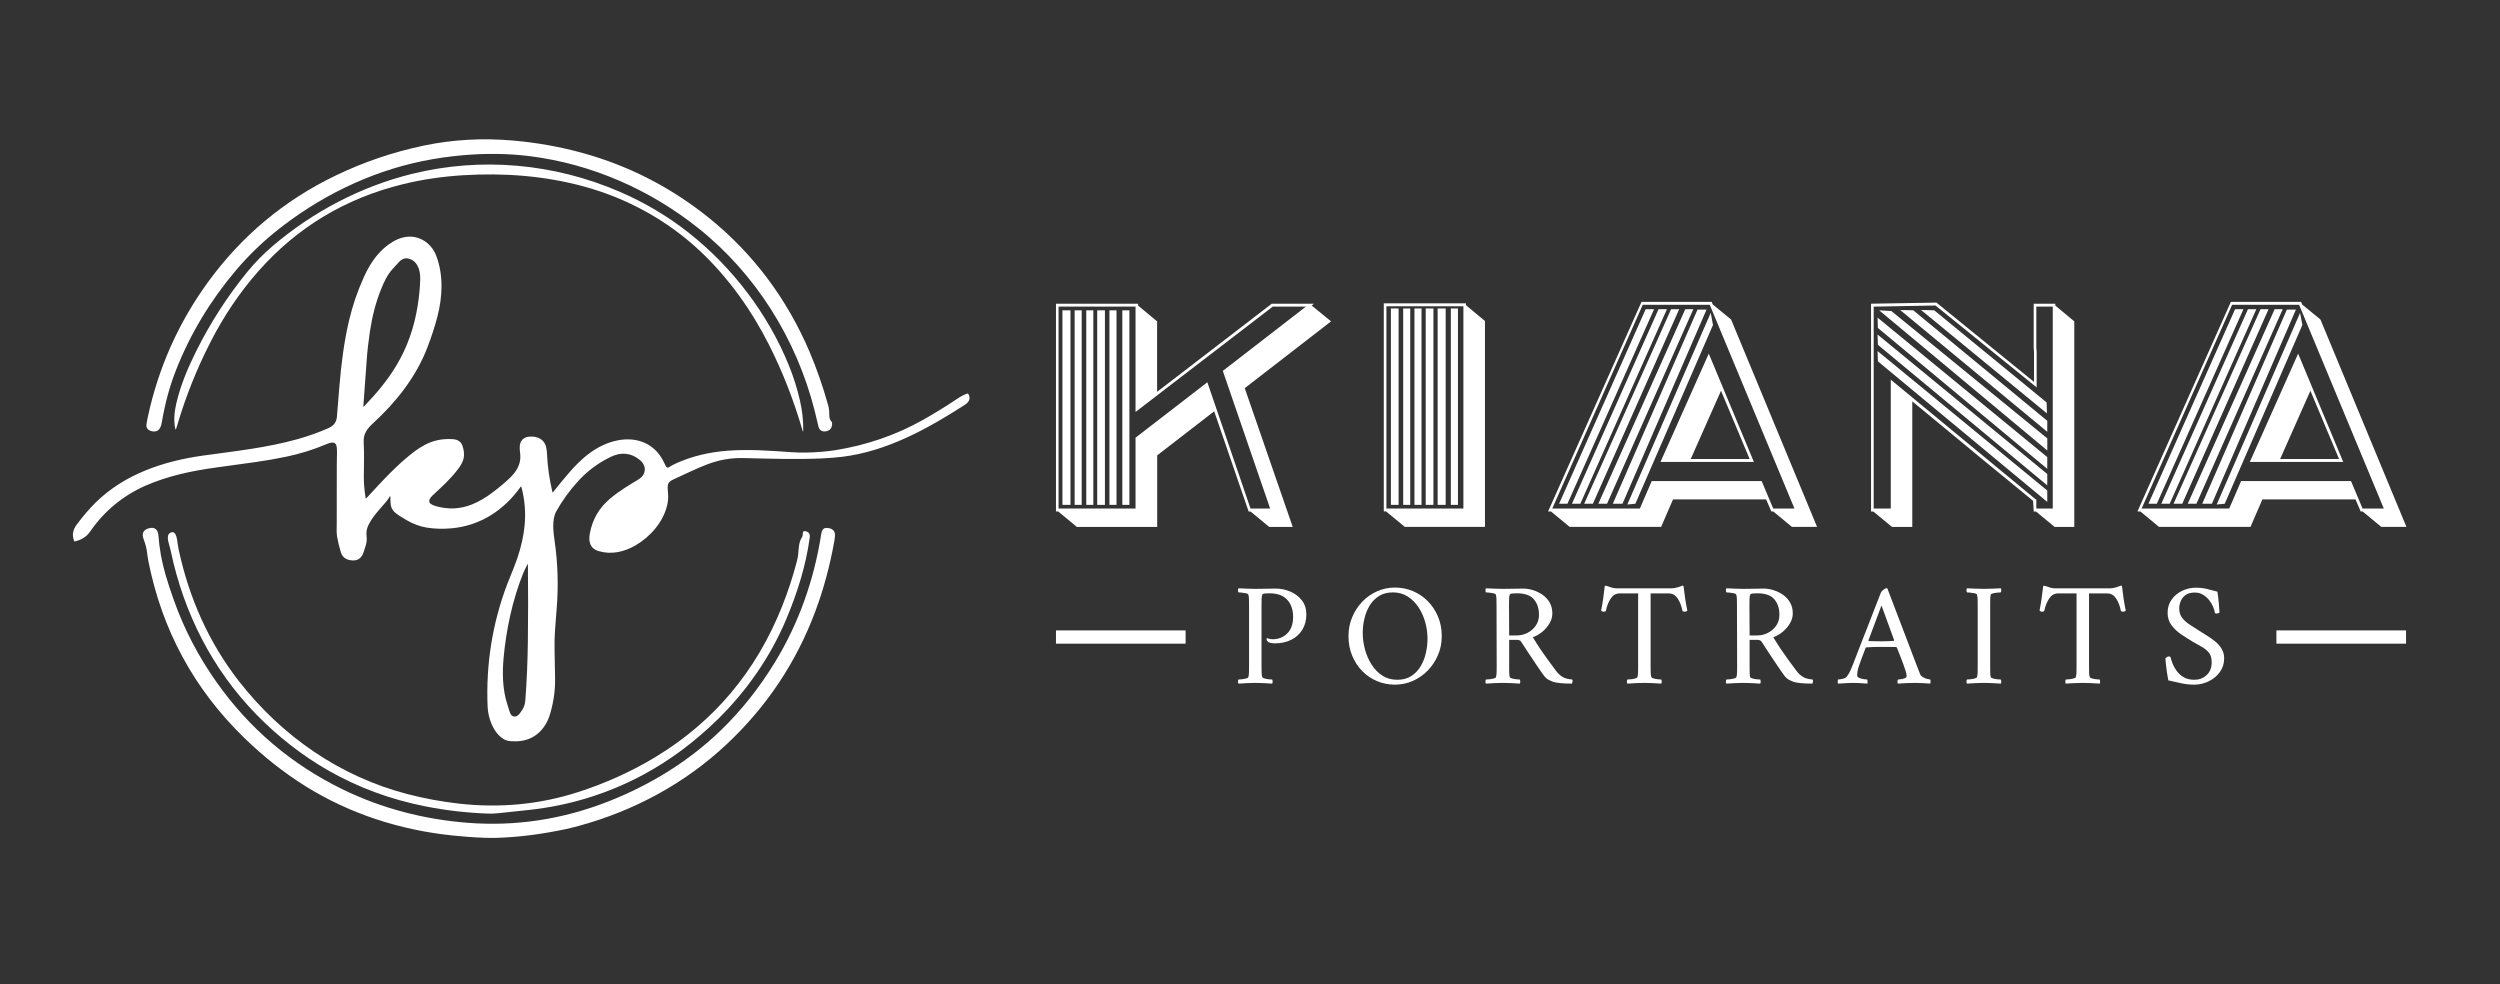 <svg xmlns="http://www.w3.org/2000/svg" xmlns:xlink="http://www.w3.org/1999/xlink" width="2012" viewBox="0 0 1509 594" height="792" preserveAspectRatio="xMidYMid meet"><rect x="0" y="0" width="1509" height="594" fill="#333333" stroke="none"/><defs><g></g><clipPath id="104e8068c4"><path d="M 637.387 380.504 L 715.633 380.504 L 715.633 388.531 L 637.387 388.531 Z M 637.387 380.504 " clip-rule="nonzero"></path></clipPath><clipPath id="e070f27eb1"><path d="M 1374.039 380.504 L 1452.289 380.504 L 1452.289 388.531 L 1374.039 388.531 Z M 1374.039 380.504 " clip-rule="nonzero"></path></clipPath><clipPath id="abf50dc5ab"><path d="M 637.387 183 L 804 183 L 804 318.449 L 637.387 318.449 Z M 637.387 183 " clip-rule="nonzero"></path></clipPath><clipPath id="fabfc1b2fd"><path d="M 835 183 L 897 183 L 897 318.449 L 835 318.449 Z M 835 183 " clip-rule="nonzero"></path></clipPath><clipPath id="2453dc0715"><path d="M 934 182 L 1097 182 L 1097 318.449 L 934 318.449 Z M 934 182 " clip-rule="nonzero"></path></clipPath><clipPath id="5086fd438f"><path d="M 1129 182 L 1253 182 L 1253 318.449 L 1129 318.449 Z M 1129 182 " clip-rule="nonzero"></path></clipPath><clipPath id="227b7d2927"><path d="M 1290 182 L 1452.637 182 L 1452.637 318.449 L 1290 318.449 Z M 1290 182 " clip-rule="nonzero"></path></clipPath></defs><path fill="#ffffff" d="M 421.449 137.672 C 392.289 114.434 357.145 99.008 320.031 94.285 C 306.57 92.574 292.723 92.516 279.207 93.711 C 271.008 94.441 263.027 95.598 255.266 97.184 C 222.469 103.887 191.773 119.211 165.898 140.16 C 157.762 146.75 149.535 154.727 142.379 163.195 C 126.863 181.559 114.82 201.617 106.25 223.371 C 102.438 233.035 99.582 243.535 97.684 254.867 C 97.297 257.164 96.34 260.293 93.473 260.438 C 91.004 260.562 87.996 259.371 88.391 256.363 C 88.566 255.012 88.832 253.52 89.18 251.883 C 95.551 222.145 107.602 195.039 125.336 170.566 C 145.68 142.5 171.441 120.957 202.625 105.938 C 219.469 97.828 237.102 91.828 255.52 87.938 C 273.145 84.219 291.332 83.195 310.086 84.867 C 324.426 86.148 338.293 88.641 351.688 92.348 C 379.645 100.09 405.012 113.109 427.789 131.41 C 454.789 153.105 475.223 180.691 488.785 212.668 C 492.988 222.586 496.66 233.137 499.797 244.332 C 500.16 245.629 500.387 246.758 500.469 247.719 C 500.684 250.211 500.105 252.719 502.039 254.695 C 502.141 254.805 502.199 254.93 502.219 255.078 C 502.438 256.84 501.922 258.879 500.219 259.75 C 497.609 261.086 494.711 260.551 493.984 257.32 C 493.242 254.023 492.473 250.809 491.676 247.684 C 480.68 204.578 456.273 165.422 421.449 137.672 Z M 421.449 137.672 " fill-opacity="1" fill-rule="nonzero"></path><path fill="#ffffff" d="M 107.039 256.508 C 106.824 257.25 106.574 258.031 106.293 258.848 C 106.102 259.406 105.941 259.398 105.812 258.82 C 104.707 253.797 105.262 248.574 106.414 243.551 C 108.934 232.562 113.418 221.965 118.566 211.68 C 127.16 194.527 137.387 178.688 149.25 164.152 C 153.902 158.457 159.043 153.211 164.672 148.418 C 188.836 127.855 217.734 112.598 248.684 104.953 C 290.395 94.652 334.406 98.609 374 115.719 C 389.207 122.285 403.164 130.59 415.875 140.629 C 442.129 161.367 463.539 189.484 476.125 220.465 C 478.98 227.5 481.219 234.574 482.832 241.68 C 484.254 247.914 484.918 253.93 484.828 259.734 C 484.809 260.691 484.668 260.711 484.398 259.785 C 479.074 241.477 472.336 224.262 464.188 208.137 C 453.598 187.18 439.73 167.734 422.785 151.75 C 402.859 132.965 378.512 119.621 352.039 112.457 C 328.555 106.102 304.066 104.258 279.566 105.766 C 266.949 106.539 254.879 108.332 243.363 111.141 C 208.504 119.637 179.355 137.172 155.91 163.75 C 144.711 176.445 135.062 190.734 126.969 206.617 C 118.68 222.875 112.039 239.504 107.039 256.508 Z M 107.039 256.508 " fill-opacity="1" fill-rule="nonzero"></path><path fill="#ffffff" d="M 235.238 299.672 C 234.664 300.754 233.961 301.785 233.133 302.773 C 229.324 307.301 225.133 311.395 222.449 316.805 C 221.629 318.449 221.066 320.582 221.18 322.441 C 221.23 323.312 221.289 324.18 221.355 325.047 C 221.551 327.668 220.453 329.988 219.734 332.492 C 218.516 336.727 216.129 339.047 211.188 338.09 C 208.449 337.555 206.543 336.012 205.738 333.34 C 204.66 329.746 203.895 326.555 203.441 323.762 C 203.051 321.328 203.254 318.836 203.254 316.34 C 203.242 304.543 203.254 292.664 203.285 280.703 C 203.293 278.039 203.336 275.473 203.41 273.004 C 203.445 271.828 203.371 270.676 203.191 269.547 C 202.602 265.859 198.969 267.281 196.801 268.195 C 189.051 271.465 181.023 273.957 172.719 275.68 C 166.266 277.02 160.055 278.098 154.082 278.918 C 146.152 280.008 138.227 281.105 130.309 282.207 C 115.508 284.266 101.43 287.215 87.902 293.129 C 74.512 298.98 63.02 308.402 54.656 320.496 C 52.207 324.039 49.469 325.742 45.16 326.805 C 44.996 326.84 44.883 326.781 44.816 326.625 C 43.391 323.227 43.855 319.945 46.211 316.781 C 49.707 312.086 53.574 307.406 57.863 303.207 C 75.242 286.191 98.734 278.266 122.953 274.934 C 141.949 272.316 161.48 270.184 179.625 265.062 C 186.352 263.168 192.633 260.918 198.469 258.305 C 201.465 256.965 203.09 254.75 203.348 251.664 C 203.863 245.402 204.371 239.227 204.871 233.141 C 205.957 219.84 207.648 206.316 210.754 193.172 C 212.859 184.254 215.883 175.469 219.828 166.816 C 223.707 158.316 228.992 150.738 237.137 145.887 C 241.172 143.484 245.773 142.25 250.359 143.105 C 256.383 144.234 261.211 148.688 263.363 154.473 C 267.742 166.25 267.129 178.992 264.039 191.012 C 262.5 196.977 260.469 203.242 257.941 209.812 C 251.148 227.453 239.234 242.57 225.273 255.383 C 221.527 258.828 219.223 261.918 219.516 266.938 C 219.918 273.809 219.641 280.68 219.602 287.691 C 219.582 291.715 219.941 295.992 220.688 300.527 C 220.75 300.926 220.922 300.977 221.195 300.676 C 230.352 290.75 239.855 280.18 250.672 272.129 C 252.227 270.969 254.07 269.809 256.203 268.648 C 261.316 265.859 266.996 264.668 273.238 265.074 C 276.305 265.273 278.262 266.586 279.113 269.012 C 280.043 271.668 280.305 274.133 279.891 276.406 C 279.531 278.387 278.371 280.664 276.414 283.238 C 271.867 289.223 266.414 294.102 260.988 299.156 C 259.715 300.34 257.941 302.777 260.07 304.184 C 260.844 304.695 261.758 305.105 262.805 305.414 C 270.371 307.645 277.695 307.348 284.773 304.52 C 288.922 302.867 293.133 300.422 297.406 297.188 C 301.078 294.41 304.738 291.41 307.984 288.262 C 311.824 284.535 314.496 279.938 314.047 274.609 C 313.762 271.258 312.805 266.891 316.215 264.625 C 317.09 264.043 318.082 263.699 319.195 263.59 C 323.328 263.188 327.473 264.414 329.195 268.438 C 329.75 269.746 330.09 271.773 330.211 274.523 C 330.523 281.609 331.594 289.109 333.426 297.023 C 333.445 297.109 333.5 297.164 333.586 297.184 C 333.672 297.203 333.742 297.18 333.793 297.109 C 336.734 293.41 339.723 289.766 342.766 286.184 C 351.004 276.484 360.508 268.109 373.254 265.73 C 384.316 263.664 394.656 267.57 400.094 277.766 C 400.711 278.922 401.301 280.098 401.871 281.301 C 402.156 281.91 402.598 282.223 403.195 282.242 C 403.336 282.246 403.469 282.211 403.59 282.129 C 404.938 281.23 406.559 280.359 408.461 279.512 C 417.613 275.43 427.781 272.949 438.957 272.07 C 451.672 271.07 464.645 272.004 477.535 272.934 C 483.246 273.34 489.535 273.25 496.402 272.664 C 499.199 272.426 501.918 272.094 504.559 271.668 C 522.855 268.734 540.82 262.625 557.012 253.504 C 564.055 249.531 571.098 245.188 578.137 240.477 C 580.039 239.199 581.918 238.23 583.77 237.562 C 583.918 237.512 584.07 237.512 584.219 237.57 C 584.367 237.629 584.48 237.73 584.555 237.871 C 586.172 240.934 584.594 242.918 582.152 244.496 C 559.66 258.977 535.117 272.457 508.379 275.719 C 504.438 276.195 500.105 276.535 495.395 276.738 C 480.258 277.391 464.262 276.852 448.695 276.48 C 441.195 276.301 433.879 277.59 426.746 280.344 C 419.652 283.082 413.188 286.34 406.375 289.418 C 404.375 290.324 403.074 291.445 403.039 293.668 C 403.016 295.02 403.078 296.441 403.234 297.934 C 403.473 300.215 403.23 302.648 402.723 304.859 C 400.391 315.051 392.535 323.949 383.707 329.121 C 376.699 333.219 369.023 334.902 361.355 332.648 C 356.121 331.109 355.129 326.926 356.02 322.027 C 357.566 313.516 361.684 306.457 368.379 300.855 C 373.746 296.355 379.656 292.848 385.492 289.316 C 390.281 286.41 390.352 281.004 386.164 277.602 C 380.879 273.305 375.039 272.691 368.641 275.766 C 361.16 279.359 354.598 284.242 348.961 290.414 C 343.82 296.027 339.43 302.098 335.781 308.621 C 332.965 313.648 334.02 321.367 334.816 326.918 C 336.699 340.035 337.105 353.398 336.035 367.012 C 335.688 371.398 335.344 375.941 334.992 380.641 C 334.746 383.926 334.66 387.789 334.734 392.23 C 334.828 398.086 334.934 403.832 335.043 409.469 C 335.176 416.348 334.23 423.309 332.203 430.348 C 331.348 433.328 330.262 435.828 328.941 437.852 C 324.336 444.91 317.449 448.086 308.281 447.379 C 306.758 447.262 305.289 446.906 303.984 446.098 C 297.641 442.168 294.605 433.496 294.312 426.367 C 293.273 400.832 297.219 376.238 306.152 352.594 C 307.57 348.828 310.457 342.301 312.301 336.797 C 314.621 329.859 316.074 323.348 316.648 317.27 C 317.402 309.363 316.762 301.605 314.734 293.996 C 314.629 293.594 314.453 293.562 314.211 293.902 C 304.219 307.953 289.867 317.363 272.445 318.898 C 267.246 319.355 262.336 319.215 257.723 318.48 C 253.594 317.824 249.5 316.324 245.438 313.98 C 242.262 312.152 239.953 310.629 238.508 309.418 C 236.742 307.934 235.82 305.949 235.742 303.465 C 235.707 302.281 235.66 301.043 235.605 299.758 C 235.582 299.289 235.461 299.262 235.238 299.672 Z M 229.867 174.945 C 226.852 182.516 224.656 190.902 223.277 200.109 C 222.352 206.305 221.703 212.102 221.328 217.5 C 220.676 226.957 220.008 236.125 219.328 245.012 C 219.289 245.512 219.445 245.582 219.797 245.219 C 227.172 237.605 234.02 229.406 239.434 220.32 C 245.816 209.602 250.051 197.621 252.137 184.383 C 253.055 178.555 253.562 173.129 253.652 168.109 C 253.742 163.234 252.051 157.465 246.66 156.109 C 244.512 155.566 242.555 156.258 240.789 158.18 C 239.531 159.551 238.242 160.965 236.914 162.434 C 233.621 166.074 231.703 170.328 229.867 174.945 Z M 318.395 340.645 C 317.387 342.547 316.371 344.523 315.582 346.52 C 309.305 362.395 305.523 379.988 303.961 397.266 C 303.125 406.461 303.352 416.172 306.184 425.039 C 306.602 426.348 307.031 427.715 307.465 429.145 C 307.895 430.559 308.402 431.488 308.992 431.941 C 310.57 433.145 312.5 432.27 313.605 430.773 C 314.852 429.086 316.062 427.504 316.613 425.457 C 316.867 424.504 317.039 423.41 317.133 422.172 C 317.977 410.723 318.473 399.066 318.621 387.199 C 318.809 372.52 318.82 357.012 318.656 340.672 C 318.656 340.621 318.629 340.582 318.582 340.566 C 318.5 340.535 318.438 340.562 318.395 340.645 Z M 318.395 340.645 " fill-opacity="1" fill-rule="nonzero"></path><path fill="#ffffff" d="M 492.074 369.168 C 480.559 399.918 462.703 426.645 438.5 449.34 C 413.336 472.938 382.633 489.469 349.223 498.551 C 346.383 499.324 343.766 499.965 341.375 500.477 C 326.91 503.547 313.16 505.293 300.125 505.715 C 295.391 505.867 289.258 505.652 281.715 505.07 C 278.887 504.852 276.121 504.605 273.422 504.324 C 241.785 501.086 211.301 491.34 184.336 474.512 C 171.305 466.379 158.891 456.562 147.102 445.062 C 117.074 415.77 97.918 380.441 89.637 339.078 C 89.309 337.438 89.059 335.848 88.887 334.301 C 88.543 331.199 87.828 328.449 86.742 325.59 C 85.438 322.156 86.367 319.949 89.527 318.965 C 93.246 317.809 95.34 319.516 95.617 323.211 C 96.211 331.227 97.641 339.109 99.906 346.859 C 101.234 351.418 102.867 356.422 104.797 361.875 C 111.16 379.859 119.758 396.191 130.527 411.488 C 150.309 439.59 175.66 461.203 206.574 476.34 C 230.398 488 256.102 494.625 282.449 496.656 C 311.324 498.887 339.562 494.59 367.164 483.762 C 392.324 473.895 415.617 459.648 435.074 440.84 C 447.449 428.879 458.359 415.148 467.805 399.648 C 482.219 375.996 491.391 349.879 495.656 322.57 C 495.953 320.66 496.535 318.574 498.941 318.656 C 501.73 318.746 503.379 319.797 503.879 321.797 C 504.102 322.691 504.031 324.176 503.66 326.258 C 500.977 341.402 497.113 355.707 492.074 369.168 Z M 492.074 369.168 " fill-opacity="1" fill-rule="nonzero"></path><path fill="#ffffff" d="M 154.719 431.246 C 128.195 404.082 111.016 370.125 103.156 332.973 C 102.859 331.578 102.512 330.211 102.109 328.879 C 101.355 326.371 100.16 321.832 103.863 321.242 C 106.504 320.82 106.969 326.215 107.188 327.883 C 107.348 329.133 107.566 330.398 107.836 331.672 C 114.059 360.719 125.961 387.773 144.199 411.152 C 170.195 444.48 205.293 468.809 246.184 479.371 C 256.262 481.977 266.449 483.863 276.742 485.035 C 301.777 487.887 325.914 485.555 349.148 478.035 C 365.109 472.875 380.875 465.863 395.402 457.09 C 430.922 435.637 456.504 405.211 472.148 365.82 C 475.656 356.984 478.594 348.02 480.957 338.93 C 481.418 337.152 481.707 335.602 481.824 334.277 C 482.117 330.949 482.133 327.375 483.93 324.562 C 484.535 323.613 484.543 322.719 484.625 321.66 C 484.691 320.82 485.129 320.465 485.938 320.594 C 488.125 320.945 489.062 322.262 488.746 324.551 C 486.43 341.547 481.152 358.172 474.562 373.797 C 464.941 396.609 450.656 417.207 432.734 434.668 C 419.422 447.637 404.559 458.848 388.516 467.484 C 366.863 479.137 343.695 486.277 319.016 488.91 C 312.719 489.582 306.637 490.223 300.766 490.844 C 298.523 491.078 296.297 491.152 294.094 491.066 C 281.289 490.582 268.746 489.117 256.461 486.664 C 235.445 482.469 216.004 475.262 198.133 465.051 C 182.23 455.961 167.629 444.465 154.719 431.246 Z M 154.719 431.246 " fill-opacity="1" fill-rule="nonzero"></path><g clip-path="url(#104e8068c4)"><path fill="#ffffff" d="M 637.387 380.504 L 715.645 380.504 L 715.645 388.531 L 637.387 388.531 Z M 637.387 380.504 " fill-opacity="1" fill-rule="nonzero"></path></g><g clip-path="url(#e070f27eb1)"><path fill="#ffffff" d="M 1374.039 380.504 L 1452.301 380.504 L 1452.301 388.531 L 1374.039 388.531 Z M 1374.039 380.504 " fill-opacity="1" fill-rule="nonzero"></path></g><g clip-path="url(#abf50dc5ab)"><path fill="#ffffff" d="M 638.75 308.719 L 637.387 308.719 L 637.387 183.32 L 686.945 183.32 L 686.945 184.438 L 698.426 193.969 L 698.426 236.504 L 767.637 183.32 L 793.109 183.32 L 791.746 184.438 L 803.422 193.969 L 751.328 234.301 L 780.289 318.059 L 766.102 318.059 L 754.84 308.75 L 753.672 308.75 L 732.879 248.266 L 698.484 274.855 L 698.484 318.059 L 650.012 318.059 L 638.75 308.75 Z M 685.41 248.684 L 685.41 185.078 L 638.945 185.078 L 638.945 306.938 L 685.41 306.938 L 685.41 264.18 L 728.754 230.734 L 754.812 306.965 L 766.66 306.965 L 738.09 223.875 L 788.234 185.078 L 768.219 185.078 L 685.41 248.656 Z M 641.289 187.309 L 646.137 187.309 L 646.137 304.734 L 641.289 304.734 Z M 648.648 187.309 L 652.91 187.309 L 652.91 304.734 L 648.648 304.734 Z M 655.672 187.309 L 659.934 187.309 L 659.934 304.734 L 655.672 304.734 Z M 662.277 187.309 L 666.93 187.309 L 666.93 304.734 L 662.277 304.734 Z M 669.664 187.309 L 673.926 187.309 L 673.926 304.734 L 669.664 304.734 Z M 677.438 187.309 L 681.703 187.309 L 681.703 304.734 L 677.438 304.734 Z M 677.438 187.309 " fill-opacity="1" fill-rule="nonzero"></path></g><g clip-path="url(#fabfc1b2fd)"><path fill="#ffffff" d="M 896.324 193.719 L 896.324 318.004 L 847.91 318.004 L 836.621 308.691 L 835.254 308.691 L 835.254 183.098 L 884.84 183.098 L 884.84 184.215 L 896.324 193.746 Z M 883.309 306.938 L 883.309 184.855 L 836.844 184.855 L 836.844 306.938 Z M 839.547 186.191 L 844.203 186.191 L 844.203 304.734 L 839.547 304.734 Z M 846.961 186.191 L 851.227 186.191 L 851.227 304.734 L 846.961 304.734 Z M 853.762 186.191 L 858.027 186.191 L 858.027 304.734 L 853.762 304.734 Z M 860.562 186.191 L 865.219 186.191 L 865.219 304.734 L 860.562 304.734 Z M 867.754 186.191 L 872.605 186.191 L 872.605 304.734 L 867.754 304.734 Z M 875.727 186.191 L 880.02 186.191 L 880.02 304.734 L 875.727 304.734 Z M 875.727 186.191 " fill-opacity="1" fill-rule="nonzero"></path></g><g clip-path="url(#2453dc0715)"><path fill="#ffffff" d="M 936.18 308.719 L 934.426 308.719 L 990.812 182.207 L 1033.207 182.207 L 1033.793 183.766 L 1044.887 192.855 L 1096.785 318.031 L 1081.621 318.031 L 1070.332 308.719 L 1069.16 308.719 L 1066.039 301.418 L 1009.848 301.418 L 1002.656 318.031 L 947.441 318.031 Z M 1063.309 290.324 L 1070.305 306.938 L 1083.125 306.938 L 1032.008 183.988 L 991.562 183.988 L 936.934 306.965 L 989.809 306.965 L 997 290.352 L 1063.281 290.352 Z M 998.395 186.637 L 946.105 304.066 L 941.059 304.066 L 993.32 186.637 Z M 1006.168 186.637 L 953.879 304.066 L 948.836 304.066 L 1001.098 186.637 Z M 1013.555 186.637 L 961.461 304.066 L 956.223 304.066 L 1008.68 186.637 Z M 1022.086 186.637 L 969.992 304.066 L 964.75 304.066 L 1017.234 186.637 Z M 1030.059 186.859 L 979.328 304.066 L 973.504 304.066 L 1024.621 186.859 Z M 1033.957 196.172 L 987.105 304.066 L 982.254 304.512 L 1032.594 188.84 L 1033.957 196.145 Z M 1058.652 278.812 L 1002.266 278.812 L 1031.422 213.453 L 1058.625 278.812 Z M 1038.809 235.832 L 1020.523 277.059 L 1056.09 277.059 L 1038.781 235.832 Z M 1038.809 235.832 " fill-opacity="1" fill-rule="nonzero"></path></g><g clip-path="url(#5086fd438f)"><path fill="#ffffff" d="M 1227.562 183.32 L 1240.578 183.32 L 1240.578 184.438 L 1252.035 193.969 L 1252.035 318.059 L 1240.188 318.059 L 1228.93 308.75 L 1227.562 308.75 L 1227.172 302.309 C 1220.035 296.402 1212.875 290.52 1205.684 284.695 C 1198.492 278.867 1191.469 273.07 1184.582 267.301 L 1154.258 242.273 L 1154.258 318.059 L 1142.02 318.059 L 1130.734 308.75 L 1129.367 308.75 L 1129.367 183.32 L 1168.836 182.652 L 1227.73 230.508 L 1227.73 212.559 L 1227.535 209.91 L 1227.535 183.32 Z M 1229.125 209.91 L 1229.32 212.559 L 1229.32 233.828 L 1168.277 184.41 L 1130.957 185.078 L 1130.957 306.938 L 1141.27 306.938 L 1141.27 229.172 L 1228.734 301.391 L 1229.125 301.391 L 1229.125 306.938 L 1239.047 306.938 L 1239.047 185.078 L 1229.125 185.078 Z M 1133.492 197.926 L 1133.297 191.711 L 1235.73 275.914 L 1235.73 282.992 L 1133.465 197.926 Z M 1133.492 208.129 L 1133.297 201.914 L 1235.73 286.117 L 1235.73 292.973 L 1133.465 208.102 Z M 1133.492 218.105 L 1133.297 211.891 L 1235.73 296.094 L 1235.73 302.949 L 1133.465 218.078 Z M 1134.273 187.309 L 1141.66 187.754 L 1235.758 264.625 L 1235.758 271.93 Z M 1146.898 187.086 L 1154.871 187.309 L 1235.73 254.008 L 1235.73 260.641 Z M 1159.523 187.086 L 1167.496 187.309 L 1235.34 242.914 L 1235.535 249.547 Z M 1159.523 187.086 " fill-opacity="1" fill-rule="nonzero"></path></g><g clip-path="url(#227b7d2927)"><path fill="#ffffff" d="M 1291.922 308.719 L 1290.164 308.719 L 1346.551 182.207 L 1388.945 182.207 L 1389.531 183.766 L 1400.625 192.855 L 1452.523 318.031 L 1437.359 318.031 L 1426.07 308.719 L 1424.902 308.719 L 1421.781 301.418 L 1365.59 301.418 L 1358.398 318.031 L 1303.18 318.031 Z M 1419.047 290.324 L 1426.043 306.938 L 1438.867 306.938 L 1387.746 183.988 L 1347.305 183.988 L 1292.672 306.965 L 1345.547 306.965 L 1352.738 290.352 L 1419.02 290.352 Z M 1354.133 186.637 L 1301.844 304.066 L 1296.797 304.066 L 1349.086 186.637 Z M 1361.91 186.637 L 1309.621 304.066 L 1304.574 304.066 L 1356.863 186.637 Z M 1369.297 186.637 L 1317.203 304.066 L 1311.961 304.066 L 1364.445 186.637 Z M 1377.852 186.637 L 1325.758 304.066 L 1320.52 304.066 L 1372.973 186.637 Z M 1385.824 186.859 L 1335.094 304.066 L 1329.27 304.066 L 1380.359 186.859 Z M 1389.699 196.172 L 1342.844 304.066 L 1337.996 304.512 L 1388.332 188.84 L 1389.699 196.145 Z M 1414.395 278.812 L 1358.008 278.812 L 1387.16 213.453 L 1414.367 278.812 Z M 1394.574 235.832 L 1376.293 277.059 L 1411.855 277.059 L 1394.547 235.832 Z M 1394.574 235.832 " fill-opacity="1" fill-rule="nonzero"></path></g><g fill="#ffffff" fill-opacity="1"><g transform="translate(743.647, 412.364)"><g><path d="M 44.859 -41.484 C 44.859 -38.004 44.062 -34.945 42.469 -32.312 C 40.875 -29.688 38.641 -27.648 35.766 -26.203 C 32.898 -24.754 29.578 -24.031 25.797 -24.031 C 25.328 -24.031 24.707 -24.086 23.938 -24.203 C 23.164 -24.316 22.547 -24.492 22.078 -24.734 C 21.953 -24.848 21.711 -25.066 21.359 -25.391 C 21.004 -25.723 20.828 -26.156 20.828 -26.688 C 20.828 -27.039 20.977 -27.188 21.281 -27.125 C 21.75 -27.008 22.25 -26.879 22.781 -26.734 C 23.312 -26.586 23.906 -26.516 24.562 -26.516 C 28.039 -26.516 30.961 -27.68 33.328 -30.016 C 35.691 -32.348 36.875 -35.672 36.875 -39.984 C 36.875 -44.297 35.691 -47.75 33.328 -50.344 C 30.961 -52.945 27.391 -54.25 22.609 -54.25 C 22.078 -54.25 21.266 -54.219 20.172 -54.156 C 19.078 -54.102 18.441 -53.867 18.266 -53.453 C 18.023 -52.922 17.891 -52.02 17.859 -50.75 C 17.828 -49.477 17.812 -48.195 17.812 -46.906 L 17.812 -10.016 C 17.812 -8.711 17.828 -7.5 17.859 -6.375 C 17.891 -5.258 18.023 -4.348 18.266 -3.641 C 18.379 -3.336 18.848 -3.066 19.672 -2.828 C 20.504 -2.598 21.379 -2.438 22.297 -2.344 C 23.211 -2.258 23.848 -2.219 24.203 -2.219 C 24.379 -1.977 24.484 -1.562 24.516 -0.969 C 24.547 -0.383 24.441 0.023 24.203 0.266 C 22.43 0.148 20.734 0.051 19.109 -0.031 C 17.484 -0.125 15.812 -0.172 14.094 -0.172 C 12.438 -0.172 10.766 -0.125 9.078 -0.031 C 7.398 0.051 5.676 0.148 3.906 0.266 C 3.664 0.023 3.562 -0.383 3.594 -0.969 C 3.625 -1.562 3.727 -1.977 3.906 -2.219 C 4.258 -2.219 4.895 -2.258 5.812 -2.344 C 6.727 -2.438 7.613 -2.598 8.469 -2.828 C 9.32 -3.066 9.781 -3.336 9.844 -3.641 C 10.082 -4.348 10.211 -5.258 10.234 -6.375 C 10.266 -7.5 10.281 -8.711 10.281 -10.016 L 10.281 -46.984 C 10.281 -48.285 10.266 -49.508 10.234 -50.656 C 10.211 -51.812 10.082 -52.742 9.844 -53.453 C 9.781 -53.805 9.32 -54.07 8.469 -54.25 C 7.613 -54.438 6.727 -54.57 5.812 -54.656 C 4.895 -54.75 4.258 -54.797 3.906 -54.797 C 3.727 -55.023 3.625 -55.438 3.594 -56.031 C 3.562 -56.625 3.664 -57.035 3.906 -57.266 C 5.676 -57.211 7.398 -57.141 9.078 -57.047 C 10.766 -56.961 12.438 -56.922 14.094 -56.922 C 15.812 -56.922 17.66 -56.945 19.641 -57 C 21.617 -57.062 23.879 -57.094 26.422 -57.094 C 29.492 -57.094 32.43 -56.484 35.234 -55.266 C 38.047 -54.055 40.352 -52.301 42.156 -50 C 43.957 -47.695 44.859 -44.859 44.859 -41.484 Z M 44.859 -41.484 "></path></g></g></g><g fill="#ffffff" fill-opacity="1"><g transform="translate(809.694, 412.364)"><g><path d="M 32.266 -57.719 C 36.109 -57.719 39.727 -57.004 43.125 -55.578 C 46.531 -54.16 49.531 -52.133 52.125 -49.5 C 54.727 -46.875 56.781 -43.773 58.281 -40.203 C 59.789 -36.629 60.547 -32.688 60.547 -28.375 C 60.547 -24.289 59.789 -20.488 58.281 -16.969 C 56.781 -13.457 54.727 -10.359 52.125 -7.672 C 49.531 -4.984 46.531 -2.883 43.125 -1.375 C 39.727 0.133 36.109 0.891 32.266 0.891 C 28.484 0.891 24.895 0.18 21.5 -1.234 C 18.102 -2.66 15.117 -4.688 12.547 -7.312 C 9.973 -9.945 7.945 -13.051 6.469 -16.625 C 4.988 -20.195 4.25 -24.113 4.25 -28.375 C 4.25 -32.445 4.988 -36.254 6.469 -39.797 C 7.945 -43.348 9.973 -46.469 12.547 -49.156 C 15.117 -51.844 18.102 -53.941 21.5 -55.453 C 24.895 -56.961 28.484 -57.719 32.266 -57.719 Z M 31.031 -54.797 C 27.781 -54.797 25 -54.07 22.688 -52.625 C 20.383 -51.176 18.508 -49.27 17.062 -46.906 C 15.613 -44.539 14.551 -41.91 13.875 -39.016 C 13.195 -36.117 12.859 -33.223 12.859 -30.328 C 12.859 -26.953 13.316 -23.594 14.234 -20.25 C 15.148 -16.914 16.492 -13.875 18.266 -11.125 C 20.035 -8.375 22.207 -6.172 24.781 -4.516 C 27.352 -2.867 30.32 -2.047 33.688 -2.047 C 36.938 -2.047 39.711 -2.77 42.016 -4.219 C 44.328 -5.664 46.219 -7.598 47.688 -10.016 C 49.164 -12.441 50.242 -15.117 50.922 -18.047 C 51.609 -20.973 51.953 -23.883 51.953 -26.781 C 51.953 -30.145 51.492 -33.477 50.578 -36.781 C 49.66 -40.094 48.301 -43.109 46.5 -45.828 C 44.695 -48.547 42.508 -50.719 39.938 -52.344 C 37.363 -53.977 34.395 -54.797 31.031 -54.797 Z M 31.031 -54.797 "></path></g></g></g><g fill="#ffffff" fill-opacity="1"><g transform="translate(893.028, 412.364)"><g><path d="M 26.422 -57.094 C 28.367 -57.094 30.375 -56.766 32.438 -56.109 C 34.508 -55.461 36.414 -54.52 38.156 -53.281 C 39.906 -52.039 41.312 -50.488 42.375 -48.625 C 43.438 -46.758 43.969 -44.586 43.969 -42.109 C 43.969 -40.047 43.391 -38.035 42.234 -36.078 C 41.086 -34.129 39.613 -32.414 37.812 -30.938 C 36.008 -29.457 34.133 -28.395 32.188 -27.75 C 33.719 -25.207 35.191 -22.867 36.609 -20.734 C 38.035 -18.609 39.516 -16.5 41.047 -14.406 C 42.586 -12.312 44.301 -9.992 46.188 -7.453 C 47.426 -5.797 48.77 -4.551 50.219 -3.719 C 51.664 -2.895 53.57 -2.395 55.938 -2.219 C 56.176 -1.977 56.234 -1.531 56.109 -0.875 C 55.992 -0.227 55.91 0.148 55.859 0.266 C 52.961 0.266 50.551 0.16 48.625 -0.047 C 46.707 -0.254 45.305 -0.504 44.422 -0.797 C 43.828 -1.035 43 -1.406 41.938 -1.906 C 40.875 -2.406 39.836 -3.305 38.828 -4.609 C 38.473 -5.078 37.82 -5.988 36.875 -7.344 C 35.938 -8.707 34.816 -10.363 33.516 -12.312 C 32.211 -14.27 30.82 -16.352 29.344 -18.562 C 27.863 -20.781 26.445 -22.957 25.094 -25.094 C 24.613 -25.801 23.727 -26.156 22.438 -26.156 L 17.906 -26.156 L 17.906 -10.016 C 17.906 -9.836 17.906 -9.66 17.906 -9.484 C 17.906 -9.305 17.906 -9.129 17.906 -8.953 C 17.906 -7.828 17.922 -6.805 17.953 -5.891 C 17.984 -4.973 18.086 -4.223 18.266 -3.641 C 18.379 -3.336 18.848 -3.066 19.672 -2.828 C 20.504 -2.598 21.395 -2.438 22.344 -2.344 C 23.289 -2.258 23.941 -2.219 24.297 -2.219 C 24.473 -1.977 24.57 -1.562 24.594 -0.969 C 24.625 -0.383 24.523 0.023 24.297 0.266 C 22.516 0.148 20.812 0.051 19.188 -0.031 C 17.562 -0.125 15.895 -0.172 14.188 -0.172 C 12.531 -0.172 10.844 -0.125 9.125 -0.031 C 7.414 0.051 5.676 0.148 3.906 0.266 C 3.664 0.023 3.562 -0.383 3.594 -0.969 C 3.625 -1.562 3.727 -1.977 3.906 -2.219 C 4.258 -2.219 4.906 -2.258 5.844 -2.344 C 6.789 -2.438 7.691 -2.598 8.547 -2.828 C 9.41 -3.066 9.867 -3.336 9.922 -3.641 C 10.16 -4.348 10.297 -5.258 10.328 -6.375 C 10.359 -7.5 10.375 -8.711 10.375 -10.016 L 10.281 -46.984 C 10.281 -48.285 10.266 -49.508 10.234 -50.656 C 10.211 -51.812 10.082 -52.742 9.844 -53.453 C 9.781 -53.805 9.32 -54.07 8.469 -54.25 C 7.613 -54.438 6.727 -54.57 5.812 -54.656 C 4.895 -54.75 4.258 -54.797 3.906 -54.797 C 3.727 -55.023 3.625 -55.438 3.594 -56.031 C 3.562 -56.625 3.664 -57.035 3.906 -57.266 C 5.676 -57.211 7.398 -57.141 9.078 -57.047 C 10.766 -56.961 12.438 -56.922 14.094 -56.922 C 15.812 -56.922 17.66 -56.945 19.641 -57 C 21.617 -57.062 23.879 -57.094 26.422 -57.094 Z M 35.906 -41.312 C 35.906 -45.094 34.883 -48.191 32.844 -50.609 C 30.801 -53.035 27.391 -54.25 22.609 -54.25 C 22.078 -54.25 21.266 -54.219 20.172 -54.156 C 19.078 -54.102 18.441 -53.867 18.266 -53.453 C 18.023 -52.922 17.891 -52.02 17.859 -50.75 C 17.828 -49.477 17.812 -48.195 17.812 -46.906 L 17.906 -28.812 L 22.516 -28.812 C 24.766 -28.812 26.906 -29.328 28.938 -30.359 C 30.977 -31.398 32.648 -32.848 33.953 -34.703 C 35.254 -36.566 35.906 -38.77 35.906 -41.312 Z M 35.906 -41.312 "></path></g></g></g><g fill="#ffffff" fill-opacity="1"><g transform="translate(965.37, 412.364)"><g><path d="M 43.969 -57.266 C 44.676 -57.266 45.594 -57.41 46.719 -57.703 C 47.844 -58.004 48.672 -58.273 49.203 -58.516 C 49.672 -58.754 49.992 -58.875 50.172 -58.875 C 50.359 -58.875 50.566 -58.812 50.797 -58.688 C 51.098 -56.031 51.438 -53.457 51.812 -50.969 C 52.195 -48.488 52.629 -46.098 53.109 -43.797 C 52.984 -43.68 52.773 -43.535 52.484 -43.359 C 52.191 -43.18 51.836 -43.117 51.422 -43.172 C 50.773 -43.172 50.359 -43.32 50.172 -43.625 C 49.586 -46.633 48.613 -49.145 47.25 -51.156 C 45.895 -53.164 44.125 -54.172 41.938 -54.172 L 30.938 -54.172 L 30.938 -10.016 C 30.938 -8.711 30.953 -7.5 30.984 -6.375 C 31.016 -5.258 31.148 -4.348 31.391 -3.641 C 31.504 -3.336 31.973 -3.066 32.797 -2.828 C 33.629 -2.598 34.504 -2.438 35.422 -2.344 C 36.336 -2.258 36.973 -2.219 37.328 -2.219 C 37.504 -1.977 37.602 -1.562 37.625 -0.969 C 37.656 -0.383 37.555 0.023 37.328 0.266 C 35.555 0.148 33.852 0.051 32.219 -0.031 C 30.594 -0.125 28.926 -0.172 27.219 -0.172 C 25.562 -0.172 23.875 -0.125 22.156 -0.031 C 20.445 0.051 18.707 0.148 16.938 0.266 C 16.695 0.023 16.594 -0.383 16.625 -0.969 C 16.656 -1.562 16.758 -1.977 16.938 -2.219 C 17.289 -2.219 17.938 -2.258 18.875 -2.344 C 19.82 -2.438 20.723 -2.598 21.578 -2.828 C 22.441 -3.066 22.906 -3.336 22.969 -3.641 C 23.195 -4.348 23.328 -5.258 23.359 -6.375 C 23.391 -7.5 23.406 -8.711 23.406 -10.016 L 23.406 -54.172 L 12.234 -54.172 C 10.047 -54.172 8.27 -53.164 6.906 -51.156 C 5.551 -49.145 4.551 -46.633 3.906 -43.625 C 3.727 -43.32 3.312 -43.172 2.656 -43.172 C 2.25 -43.117 1.91 -43.18 1.641 -43.359 C 1.367 -43.535 1.176 -43.68 1.062 -43.797 C 1.531 -46.098 1.941 -48.488 2.297 -50.969 C 2.66 -53.457 2.988 -56.031 3.281 -58.688 C 3.57 -58.812 3.926 -58.828 4.344 -58.734 C 4.758 -58.648 5.082 -58.547 5.312 -58.422 C 5.852 -58.18 6.609 -57.926 7.578 -57.656 C 8.555 -57.395 9.398 -57.266 10.109 -57.266 Z M 43.969 -57.266 "></path></g></g></g><g fill="#ffffff" fill-opacity="1"><g transform="translate(1038.154, 412.364)"><g><path d="M 26.422 -57.094 C 28.367 -57.094 30.375 -56.766 32.438 -56.109 C 34.508 -55.461 36.414 -54.52 38.156 -53.281 C 39.906 -52.039 41.312 -50.488 42.375 -48.625 C 43.438 -46.758 43.969 -44.586 43.969 -42.109 C 43.969 -40.047 43.391 -38.035 42.234 -36.078 C 41.086 -34.129 39.613 -32.414 37.812 -30.938 C 36.008 -29.457 34.133 -28.395 32.188 -27.75 C 33.719 -25.207 35.191 -22.867 36.609 -20.734 C 38.035 -18.609 39.516 -16.5 41.047 -14.406 C 42.586 -12.312 44.301 -9.992 46.188 -7.453 C 47.426 -5.797 48.77 -4.551 50.219 -3.719 C 51.664 -2.895 53.57 -2.395 55.938 -2.219 C 56.176 -1.977 56.234 -1.531 56.109 -0.875 C 55.992 -0.227 55.91 0.148 55.859 0.266 C 52.961 0.266 50.551 0.16 48.625 -0.047 C 46.707 -0.254 45.305 -0.504 44.422 -0.797 C 43.828 -1.035 43 -1.406 41.938 -1.906 C 40.875 -2.406 39.836 -3.305 38.828 -4.609 C 38.473 -5.078 37.82 -5.988 36.875 -7.344 C 35.938 -8.707 34.816 -10.363 33.516 -12.312 C 32.211 -14.27 30.82 -16.352 29.344 -18.562 C 27.863 -20.781 26.445 -22.957 25.094 -25.094 C 24.613 -25.801 23.727 -26.156 22.438 -26.156 L 17.906 -26.156 L 17.906 -10.016 C 17.906 -9.836 17.906 -9.66 17.906 -9.484 C 17.906 -9.305 17.906 -9.129 17.906 -8.953 C 17.906 -7.828 17.922 -6.805 17.953 -5.891 C 17.984 -4.973 18.086 -4.223 18.266 -3.641 C 18.379 -3.336 18.848 -3.066 19.672 -2.828 C 20.504 -2.598 21.395 -2.438 22.344 -2.344 C 23.289 -2.258 23.941 -2.219 24.297 -2.219 C 24.473 -1.977 24.57 -1.562 24.594 -0.969 C 24.625 -0.383 24.523 0.023 24.297 0.266 C 22.516 0.148 20.812 0.051 19.188 -0.031 C 17.562 -0.125 15.895 -0.172 14.188 -0.172 C 12.531 -0.172 10.844 -0.125 9.125 -0.031 C 7.414 0.051 5.676 0.148 3.906 0.266 C 3.664 0.023 3.562 -0.383 3.594 -0.969 C 3.625 -1.562 3.727 -1.977 3.906 -2.219 C 4.258 -2.219 4.906 -2.258 5.844 -2.344 C 6.789 -2.438 7.691 -2.598 8.547 -2.828 C 9.41 -3.066 9.867 -3.336 9.922 -3.641 C 10.16 -4.348 10.297 -5.258 10.328 -6.375 C 10.359 -7.5 10.375 -8.711 10.375 -10.016 L 10.281 -46.984 C 10.281 -48.285 10.266 -49.508 10.234 -50.656 C 10.211 -51.812 10.082 -52.742 9.844 -53.453 C 9.781 -53.805 9.32 -54.07 8.469 -54.25 C 7.613 -54.438 6.727 -54.57 5.812 -54.656 C 4.895 -54.75 4.258 -54.797 3.906 -54.797 C 3.727 -55.023 3.625 -55.438 3.594 -56.031 C 3.562 -56.625 3.664 -57.035 3.906 -57.266 C 5.676 -57.211 7.398 -57.141 9.078 -57.047 C 10.766 -56.961 12.438 -56.922 14.094 -56.922 C 15.812 -56.922 17.66 -56.945 19.641 -57 C 21.617 -57.062 23.879 -57.094 26.422 -57.094 Z M 35.906 -41.312 C 35.906 -45.094 34.883 -48.191 32.844 -50.609 C 30.801 -53.035 27.391 -54.25 22.609 -54.25 C 22.078 -54.25 21.266 -54.219 20.172 -54.156 C 19.078 -54.102 18.441 -53.867 18.266 -53.453 C 18.023 -52.922 17.891 -52.02 17.859 -50.75 C 17.828 -49.477 17.812 -48.195 17.812 -46.906 L 17.906 -28.812 L 22.516 -28.812 C 24.766 -28.812 26.906 -29.328 28.938 -30.359 C 30.977 -31.398 32.648 -32.848 33.953 -34.703 C 35.254 -36.566 35.906 -38.77 35.906 -41.312 Z M 35.906 -41.312 "></path></g></g></g><g fill="#ffffff" fill-opacity="1"><g transform="translate(1110.496, 412.364)"><g><path d="M 8.25 -12.062 C 8.25 -12.062 8.523 -12.785 9.078 -14.234 C 9.641 -15.68 10.395 -17.645 11.344 -20.125 C 12.289 -22.602 13.367 -25.363 14.578 -28.406 C 15.797 -31.457 17.023 -34.594 18.266 -37.812 C 19.504 -41.031 20.695 -44.117 21.844 -47.078 C 23 -50.035 24.02 -52.633 24.906 -54.875 C 25.145 -55.352 25.66 -55.883 26.453 -56.469 C 27.254 -57.062 27.863 -57.359 28.281 -57.359 C 28.395 -57.359 28.469 -57.344 28.5 -57.312 C 28.531 -57.281 28.602 -57.238 28.719 -57.188 L 46.359 -10.906 C 47.66 -7.477 48.398 -5.586 48.578 -5.234 C 48.879 -4.578 49.457 -4.016 50.312 -3.547 C 51.164 -3.078 52.02 -2.738 52.875 -2.531 C 53.738 -2.32 54.289 -2.219 54.531 -2.219 C 54.758 -1.914 54.844 -1.453 54.781 -0.828 C 54.727 -0.211 54.672 0.148 54.609 0.266 C 52.898 0.148 51.363 0.051 50 -0.031 C 48.645 -0.125 47.02 -0.172 45.125 -0.172 C 43.113 -0.172 41.441 -0.125 40.109 -0.031 C 38.785 0.051 37.117 0.148 35.109 0.266 C 34.867 0.023 34.766 -0.383 34.797 -0.969 C 34.828 -1.562 34.961 -1.977 35.203 -2.219 C 35.734 -2.219 36.555 -2.32 37.672 -2.531 C 38.797 -2.738 39.566 -3.02 39.984 -3.375 C 40.223 -3.602 40.344 -4.016 40.344 -4.609 C 40.344 -5.141 40.148 -6.039 39.766 -7.312 C 39.379 -8.582 38.891 -10.016 38.297 -11.609 C 37.703 -13.203 37.109 -14.754 36.516 -16.266 C 35.93 -17.773 35.445 -19.016 35.062 -19.984 C 34.676 -20.961 34.484 -21.453 34.484 -21.453 C 34.484 -21.453 34.422 -21.508 34.297 -21.625 C 34.18 -21.75 34.066 -21.812 33.953 -21.812 C 33.066 -21.863 31.973 -21.891 30.672 -21.891 C 29.367 -21.891 28.16 -21.891 27.047 -21.891 C 26.742 -21.891 26.441 -21.891 26.141 -21.891 C 25.848 -21.891 25.586 -21.891 25.359 -21.891 C 23.586 -21.891 22.078 -21.875 20.828 -21.844 C 19.586 -21.82 17.992 -21.75 16.047 -21.625 C 15.984 -21.625 15.895 -21.578 15.781 -21.484 C 15.664 -21.398 15.609 -21.359 15.609 -21.359 C 15.609 -21.359 15.383 -20.766 14.938 -19.578 C 14.5 -18.398 13.969 -17 13.344 -15.375 C 12.719 -13.75 12.172 -12.227 11.703 -10.812 C 11.172 -9.332 10.832 -8.086 10.688 -7.078 C 10.539 -6.078 10.469 -5.285 10.469 -4.703 C 10.469 -4.047 10.922 -3.523 11.828 -3.141 C 12.742 -2.766 13.691 -2.516 14.672 -2.391 C 15.648 -2.273 16.254 -2.219 16.484 -2.219 C 16.609 -2.102 16.695 -1.734 16.75 -1.109 C 16.812 -0.484 16.785 -0.023 16.672 0.266 C 15.547 0.203 14.582 0.141 13.781 0.078 C 12.988 0.023 12.191 -0.023 11.391 -0.078 C 10.598 -0.141 9.551 -0.172 8.25 -0.172 C 6.945 -0.172 5.852 -0.141 4.969 -0.078 C 4.082 -0.023 3.191 0.023 2.297 0.078 C 1.41 0.141 0.289 0.203 -1.062 0.266 C -1.176 0.148 -1.234 -0.211 -1.234 -0.828 C -1.234 -1.453 -1.176 -1.914 -1.062 -2.219 C -0.531 -2.219 0.367 -2.348 1.641 -2.609 C 2.91 -2.879 3.754 -3.312 4.172 -3.906 C 5.055 -5.02 5.805 -6.27 6.422 -7.656 C 7.047 -9.051 7.656 -10.52 8.25 -12.062 Z M 25.172 -46.906 L 17.281 -25.797 C 17.281 -25.797 17.297 -25.734 17.328 -25.609 C 17.359 -25.492 17.406 -25.438 17.469 -25.438 C 18.594 -25.383 19.938 -25.344 21.5 -25.312 C 23.062 -25.281 24.316 -25.266 25.266 -25.266 C 26.629 -25.266 27.859 -25.289 28.953 -25.344 C 30.047 -25.406 31.238 -25.469 32.531 -25.531 C 32.656 -25.531 32.727 -25.602 32.75 -25.75 C 32.781 -25.895 32.797 -25.969 32.797 -25.969 Z M 25.172 -46.906 "></path></g></g></g><g fill="#ffffff" fill-opacity="1"><g transform="translate(1183.369, 412.364)"><g><path d="M 14.188 -56.922 C 15.895 -56.922 17.562 -56.961 19.188 -57.047 C 20.812 -57.141 22.516 -57.211 24.297 -57.266 C 24.523 -57.035 24.625 -56.625 24.594 -56.031 C 24.57 -55.438 24.473 -55.023 24.297 -54.797 C 23.941 -54.797 23.289 -54.75 22.344 -54.656 C 21.395 -54.57 20.504 -54.438 19.672 -54.25 C 18.848 -54.07 18.379 -53.805 18.266 -53.453 C 18.086 -52.867 17.984 -52.102 17.953 -51.156 C 17.922 -50.207 17.906 -49.172 17.906 -48.047 C 17.906 -47.867 17.906 -47.691 17.906 -47.516 C 17.906 -47.336 17.906 -47.16 17.906 -46.984 L 17.906 -10.016 C 17.906 -9.836 17.906 -9.66 17.906 -9.484 C 17.906 -9.305 17.906 -9.129 17.906 -8.953 C 17.906 -7.828 17.922 -6.805 17.953 -5.891 C 17.984 -4.973 18.086 -4.223 18.266 -3.641 C 18.379 -3.336 18.848 -3.066 19.672 -2.828 C 20.504 -2.598 21.395 -2.438 22.344 -2.344 C 23.289 -2.258 23.941 -2.219 24.297 -2.219 C 24.473 -1.977 24.57 -1.562 24.594 -0.969 C 24.625 -0.383 24.523 0.023 24.297 0.266 C 22.516 0.148 20.812 0.051 19.188 -0.031 C 17.562 -0.125 15.895 -0.172 14.188 -0.172 C 12.531 -0.172 10.844 -0.125 9.125 -0.031 C 7.414 0.051 5.676 0.148 3.906 0.266 C 3.664 0.023 3.562 -0.383 3.594 -0.969 C 3.625 -1.562 3.727 -1.977 3.906 -2.219 C 4.258 -2.219 4.906 -2.258 5.844 -2.344 C 6.789 -2.438 7.691 -2.598 8.547 -2.828 C 9.41 -3.066 9.867 -3.336 9.922 -3.641 C 10.16 -4.348 10.297 -5.258 10.328 -6.375 C 10.359 -7.5 10.375 -8.711 10.375 -10.016 L 10.375 -46.984 C 10.375 -48.285 10.359 -49.508 10.328 -50.656 C 10.297 -51.812 10.16 -52.742 9.922 -53.453 C 9.867 -53.805 9.41 -54.07 8.547 -54.25 C 7.691 -54.438 6.789 -54.57 5.844 -54.656 C 4.906 -54.75 4.258 -54.797 3.906 -54.797 C 3.727 -55.023 3.625 -55.438 3.594 -56.031 C 3.562 -56.625 3.664 -57.035 3.906 -57.266 C 5.676 -57.211 7.414 -57.141 9.125 -57.047 C 10.844 -56.961 12.531 -56.922 14.188 -56.922 Z M 14.188 -56.922 "></path></g></g></g><g fill="#ffffff" fill-opacity="1"><g transform="translate(1230.001, 412.364)"><g><path d="M 43.969 -57.266 C 44.676 -57.266 45.594 -57.41 46.719 -57.703 C 47.844 -58.004 48.672 -58.273 49.203 -58.516 C 49.672 -58.754 49.992 -58.875 50.172 -58.875 C 50.359 -58.875 50.566 -58.812 50.797 -58.688 C 51.098 -56.031 51.438 -53.457 51.812 -50.969 C 52.195 -48.488 52.629 -46.098 53.109 -43.797 C 52.984 -43.68 52.773 -43.535 52.484 -43.359 C 52.191 -43.18 51.836 -43.117 51.422 -43.172 C 50.773 -43.172 50.359 -43.32 50.172 -43.625 C 49.586 -46.633 48.613 -49.145 47.25 -51.156 C 45.895 -53.164 44.125 -54.172 41.938 -54.172 L 30.938 -54.172 L 30.938 -10.016 C 30.938 -8.711 30.953 -7.5 30.984 -6.375 C 31.016 -5.258 31.148 -4.348 31.391 -3.641 C 31.504 -3.336 31.973 -3.066 32.797 -2.828 C 33.629 -2.598 34.504 -2.438 35.422 -2.344 C 36.336 -2.258 36.973 -2.219 37.328 -2.219 C 37.504 -1.977 37.602 -1.562 37.625 -0.969 C 37.656 -0.383 37.555 0.023 37.328 0.266 C 35.555 0.148 33.852 0.051 32.219 -0.031 C 30.594 -0.125 28.926 -0.172 27.219 -0.172 C 25.562 -0.172 23.875 -0.125 22.156 -0.031 C 20.445 0.051 18.707 0.148 16.938 0.266 C 16.695 0.023 16.594 -0.383 16.625 -0.969 C 16.656 -1.562 16.758 -1.977 16.938 -2.219 C 17.289 -2.219 17.938 -2.258 18.875 -2.344 C 19.82 -2.438 20.723 -2.598 21.578 -2.828 C 22.441 -3.066 22.906 -3.336 22.969 -3.641 C 23.195 -4.348 23.328 -5.258 23.359 -6.375 C 23.391 -7.5 23.406 -8.711 23.406 -10.016 L 23.406 -54.172 L 12.234 -54.172 C 10.047 -54.172 8.27 -53.164 6.906 -51.156 C 5.551 -49.145 4.551 -46.633 3.906 -43.625 C 3.727 -43.32 3.312 -43.172 2.656 -43.172 C 2.25 -43.117 1.91 -43.18 1.641 -43.359 C 1.367 -43.535 1.176 -43.68 1.062 -43.797 C 1.531 -46.098 1.941 -48.488 2.297 -50.969 C 2.66 -53.457 2.988 -56.031 3.281 -58.688 C 3.57 -58.812 3.926 -58.828 4.344 -58.734 C 4.758 -58.648 5.082 -58.547 5.312 -58.422 C 5.852 -58.18 6.609 -57.926 7.578 -57.656 C 8.555 -57.395 9.398 -57.266 10.109 -57.266 Z M 43.969 -57.266 "></path></g></g></g><g fill="#ffffff" fill-opacity="1"><g transform="translate(1302.786, 412.364)"><g><path d="M 22.609 -57.625 C 24.441 -57.625 25.961 -57.52 27.172 -57.312 C 28.379 -57.102 29.617 -56.82 30.891 -56.469 C 32.16 -56.113 33.742 -55.703 35.641 -55.234 C 35.992 -52.984 36.273 -50.66 36.484 -48.266 C 36.691 -45.879 36.82 -44.094 36.875 -42.906 C 36.938 -42.613 36.727 -42.391 36.25 -42.234 C 35.781 -42.086 35.398 -42.016 35.109 -42.016 C 34.691 -42.016 34.363 -42.133 34.125 -42.375 C 34.008 -43.438 33.656 -44.676 33.062 -46.094 C 32.477 -47.52 31.664 -48.879 30.625 -50.172 C 29.594 -51.473 28.352 -52.551 26.906 -53.406 C 25.457 -54.27 23.816 -54.703 21.984 -54.703 C 19.617 -54.703 17.754 -54.195 16.391 -53.188 C 15.035 -52.188 14.062 -50.945 13.469 -49.469 C 12.883 -47.988 12.594 -46.539 12.594 -45.125 C 12.594 -42.82 13.195 -40.898 14.406 -39.359 C 15.613 -37.828 17.148 -36.469 19.016 -35.281 C 20.879 -34.102 22.754 -32.895 24.641 -31.656 C 26.066 -30.77 27.633 -29.789 29.344 -28.719 C 31.062 -27.656 32.719 -26.473 34.312 -25.172 C 35.906 -23.879 37.203 -22.391 38.203 -20.703 C 39.211 -19.016 39.719 -17.109 39.719 -14.984 C 39.719 -11.848 38.844 -9.082 37.094 -6.688 C 35.352 -4.301 33.109 -2.441 30.359 -1.109 C 27.617 0.223 24.707 0.891 21.625 0.891 C 18.727 0.891 15.938 0.566 13.25 -0.078 C 10.562 -0.734 8.156 -1.27 6.031 -1.688 C 5.676 -3.395 5.363 -5.223 5.094 -7.172 C 4.832 -9.129 4.625 -10.848 4.469 -12.328 C 4.32 -13.805 4.25 -14.723 4.25 -15.078 C 4.551 -15.367 4.891 -15.617 5.266 -15.828 C 5.648 -16.035 6.051 -16.141 6.469 -16.141 C 7 -16.141 7.328 -15.875 7.453 -15.344 C 7.629 -14.508 7.992 -13.367 8.547 -11.922 C 9.109 -10.473 9.938 -8.977 11.031 -7.438 C 12.125 -5.906 13.539 -4.625 15.281 -3.594 C 17.031 -2.562 19.207 -2.047 21.812 -2.047 C 24.582 -2.047 27.004 -2.973 29.078 -4.828 C 31.148 -6.691 32.188 -9.305 32.188 -12.672 C 32.188 -15.098 31.641 -16.988 30.547 -18.344 C 29.453 -19.707 28.031 -20.891 26.281 -21.891 C 24.539 -22.898 22.664 -23.969 20.656 -25.094 C 18.469 -26.395 16.207 -27.828 13.875 -29.391 C 11.539 -30.953 9.57 -32.797 7.969 -34.922 C 6.375 -37.055 5.578 -39.57 5.578 -42.469 C 5.578 -45.539 6.391 -48.211 8.016 -50.484 C 9.648 -52.766 11.766 -54.523 14.359 -55.766 C 16.961 -57.004 19.711 -57.625 22.609 -57.625 Z M 22.609 -57.625 "></path></g></g></g></svg>